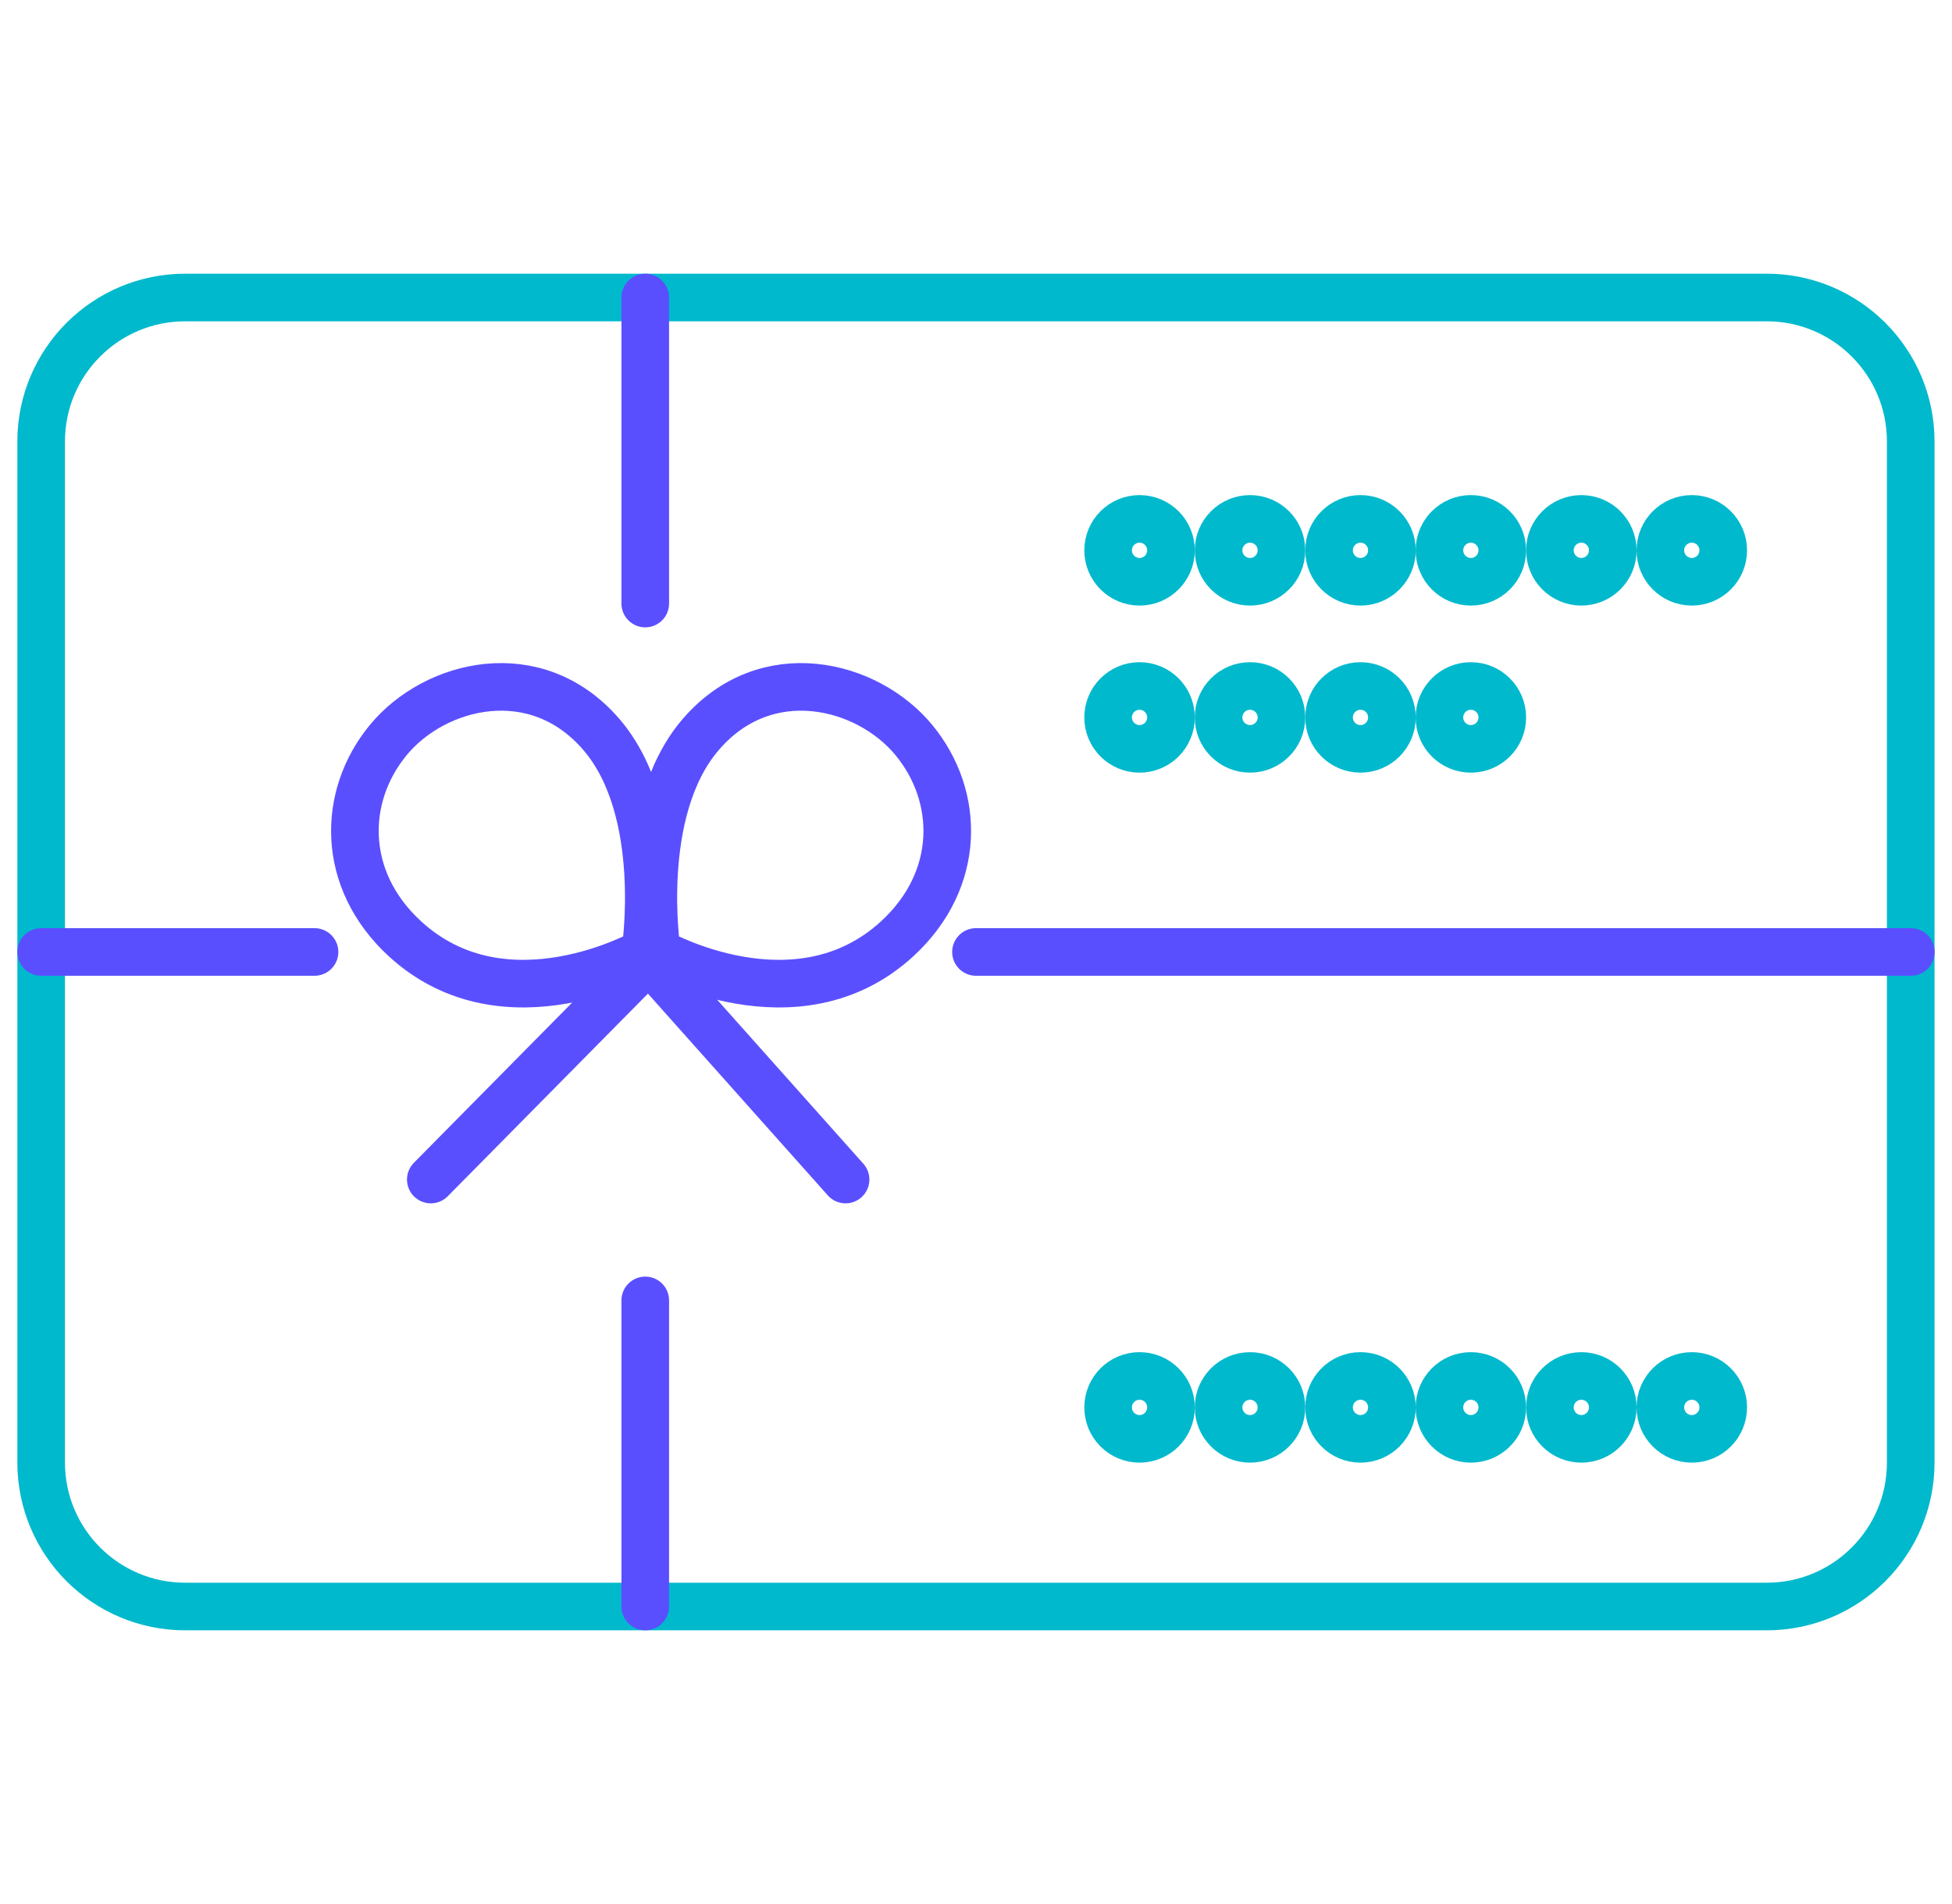 <svg width="82" height="80" viewBox="0 0 82 80" fill="none" xmlns="http://www.w3.org/2000/svg">
<path d="M74.215 67.5H7.781C4.438 67.5 1.729 64.792 1.729 61.449V18.551C1.729 15.208 4.438 12.5 7.781 12.5H74.215C77.558 12.5 80.266 15.208 80.266 18.551V61.449C80.266 64.792 77.558 67.5 74.215 67.5Z" stroke="#00B9CD" stroke-width="2" stroke-miterlimit="10" stroke-linecap="round" stroke-linejoin="round"/>
<path d="M27.106 25.359V12.5" stroke="#5A4FFF" stroke-width="2" stroke-miterlimit="10" stroke-linecap="round" stroke-linejoin="round"/>
<path d="M27.106 67.5V54.638" stroke="#5A4FFF" stroke-width="2" stroke-miterlimit="10" stroke-linecap="round" stroke-linejoin="round"/>
<path d="M13.213 39.998H1.729" stroke="#5A4FFF" stroke-width="2" stroke-miterlimit="10" stroke-linecap="round" stroke-linejoin="round"/>
<path d="M80.27 39.998H40.999" stroke="#5A4FFF" stroke-width="2" stroke-miterlimit="10" stroke-linecap="round" stroke-linejoin="round"/>
<path d="M27.108 39.998C27.108 39.998 28.026 34.084 25.271 30.87C22.517 27.655 18.266 28.726 16.314 31.09C14.362 33.453 14.31 36.955 17.003 39.437C21.239 43.338 27.108 39.998 27.108 39.998Z" stroke="#5A4FFF" stroke-width="2" stroke-miterlimit="10" stroke-linecap="round" stroke-linejoin="round"/>
<path d="M27.593 39.998C27.593 39.998 26.675 34.084 29.429 30.87C32.183 27.655 36.435 28.726 38.387 31.09C40.339 33.453 40.391 36.955 37.698 39.437C33.461 43.338 27.593 39.998 27.593 39.998Z" stroke="#5A4FFF" stroke-width="2" stroke-miterlimit="10" stroke-linecap="round" stroke-linejoin="round"/>
<path d="M18.097 49.56L27.256 40.288L35.521 49.56" stroke="#5A4FFF" stroke-width="2" stroke-miterlimit="10" stroke-linecap="round" stroke-linejoin="round"/>
<path d="M47.87 24.444C48.6 24.444 49.191 23.852 49.191 23.123C49.191 22.394 48.6 21.802 47.87 21.802C47.141 21.802 46.55 22.394 46.55 23.123C46.55 23.852 47.141 24.444 47.87 24.444Z" stroke="#00B9CD" stroke-width="2" stroke-miterlimit="10" stroke-linecap="round" stroke-linejoin="round"/>
<path d="M52.511 24.444C53.24 24.444 53.832 23.852 53.832 23.123C53.832 22.394 53.24 21.802 52.511 21.802C51.782 21.802 51.19 22.394 51.19 23.123C51.19 23.852 51.782 24.444 52.511 24.444Z" stroke="#00B9CD" stroke-width="2" stroke-miterlimit="10" stroke-linecap="round" stroke-linejoin="round"/>
<path d="M57.152 24.444C57.881 24.444 58.472 23.852 58.472 23.123C58.472 22.394 57.881 21.802 57.152 21.802C56.422 21.802 55.831 22.394 55.831 23.123C55.831 23.852 56.422 24.444 57.152 24.444Z" stroke="#00B9CD" stroke-width="2" stroke-miterlimit="10" stroke-linecap="round" stroke-linejoin="round"/>
<path d="M61.788 24.444C62.518 24.444 63.109 23.852 63.109 23.123C63.109 22.394 62.518 21.802 61.788 21.802C61.059 21.802 60.468 22.394 60.468 23.123C60.468 23.852 61.059 24.444 61.788 24.444Z" stroke="#00B9CD" stroke-width="2" stroke-miterlimit="10" stroke-linecap="round" stroke-linejoin="round"/>
<path d="M66.429 24.444C67.158 24.444 67.75 23.852 67.75 23.123C67.75 22.394 67.158 21.802 66.429 21.802C65.7 21.802 65.108 22.394 65.108 23.123C65.108 23.852 65.7 24.444 66.429 24.444Z" stroke="#00B9CD" stroke-width="2" stroke-miterlimit="10" stroke-linecap="round" stroke-linejoin="round"/>
<path d="M71.07 24.444C71.799 24.444 72.39 23.852 72.39 23.123C72.39 22.394 71.799 21.802 71.07 21.802C70.34 21.802 69.749 22.394 69.749 23.123C69.749 23.852 70.34 24.444 71.07 24.444Z" stroke="#00B9CD" stroke-width="2" stroke-miterlimit="10" stroke-linecap="round" stroke-linejoin="round"/>
<path d="M47.87 31.464C48.6 31.464 49.191 30.873 49.191 30.144C49.191 29.414 48.6 28.823 47.87 28.823C47.141 28.823 46.55 29.414 46.55 30.144C46.55 30.873 47.141 31.464 47.87 31.464Z" stroke="#00B9CD" stroke-width="2" stroke-miterlimit="10" stroke-linecap="round" stroke-linejoin="round"/>
<path d="M52.511 31.464C53.24 31.464 53.832 30.873 53.832 30.144C53.832 29.414 53.24 28.823 52.511 28.823C51.782 28.823 51.19 29.414 51.19 30.144C51.19 30.873 51.782 31.464 52.511 31.464Z" stroke="#00B9CD" stroke-width="2" stroke-miterlimit="10" stroke-linecap="round" stroke-linejoin="round"/>
<path d="M57.152 31.464C57.881 31.464 58.472 30.873 58.472 30.144C58.472 29.414 57.881 28.823 57.152 28.823C56.422 28.823 55.831 29.414 55.831 30.144C55.831 30.873 56.422 31.464 57.152 31.464Z" stroke="#00B9CD" stroke-width="2" stroke-miterlimit="10" stroke-linecap="round" stroke-linejoin="round"/>
<path d="M61.788 31.464C62.518 31.464 63.109 30.873 63.109 30.144C63.109 29.414 62.518 28.823 61.788 28.823C61.059 28.823 60.468 29.414 60.468 30.144C60.468 30.873 61.059 31.464 61.788 31.464Z" stroke="#00B9CD" stroke-width="2" stroke-miterlimit="10" stroke-linecap="round" stroke-linejoin="round"/>
<path d="M47.87 60.455C48.6 60.455 49.191 59.863 49.191 59.134C49.191 58.404 48.6 57.813 47.87 57.813C47.141 57.813 46.55 58.404 46.55 59.134C46.55 59.863 47.141 60.455 47.87 60.455Z" stroke="#00B9CD" stroke-width="2" stroke-miterlimit="10" stroke-linecap="round" stroke-linejoin="round"/>
<path d="M52.511 60.455C53.24 60.455 53.832 59.863 53.832 59.134C53.832 58.404 53.24 57.813 52.511 57.813C51.782 57.813 51.19 58.404 51.19 59.134C51.19 59.863 51.782 60.455 52.511 60.455Z" stroke="#00B9CD" stroke-width="2" stroke-miterlimit="10" stroke-linecap="round" stroke-linejoin="round"/>
<path d="M57.152 60.455C57.881 60.455 58.472 59.863 58.472 59.134C58.472 58.404 57.881 57.813 57.152 57.813C56.422 57.813 55.831 58.404 55.831 59.134C55.831 59.863 56.422 60.455 57.152 60.455Z" stroke="#00B9CD" stroke-width="2" stroke-miterlimit="10" stroke-linecap="round" stroke-linejoin="round"/>
<path d="M61.788 60.455C62.518 60.455 63.109 59.863 63.109 59.134C63.109 58.404 62.518 57.813 61.788 57.813C61.059 57.813 60.468 58.404 60.468 59.134C60.468 59.863 61.059 60.455 61.788 60.455Z" stroke="#00B9CD" stroke-width="2" stroke-miterlimit="10" stroke-linecap="round" stroke-linejoin="round"/>
<path d="M66.429 60.455C67.158 60.455 67.75 59.863 67.75 59.134C67.75 58.404 67.158 57.813 66.429 57.813C65.7 57.813 65.108 58.404 65.108 59.134C65.108 59.863 65.7 60.455 66.429 60.455Z" stroke="#00B9CD" stroke-width="2" stroke-miterlimit="10" stroke-linecap="round" stroke-linejoin="round"/>
<path d="M71.07 60.455C71.799 60.455 72.39 59.863 72.39 59.134C72.39 58.404 71.799 57.813 71.07 57.813C70.34 57.813 69.749 58.404 69.749 59.134C69.749 59.863 70.34 60.455 71.07 60.455Z" stroke="#00B9CD" stroke-width="2" stroke-miterlimit="10" stroke-linecap="round" stroke-linejoin="round"/>
</svg>
